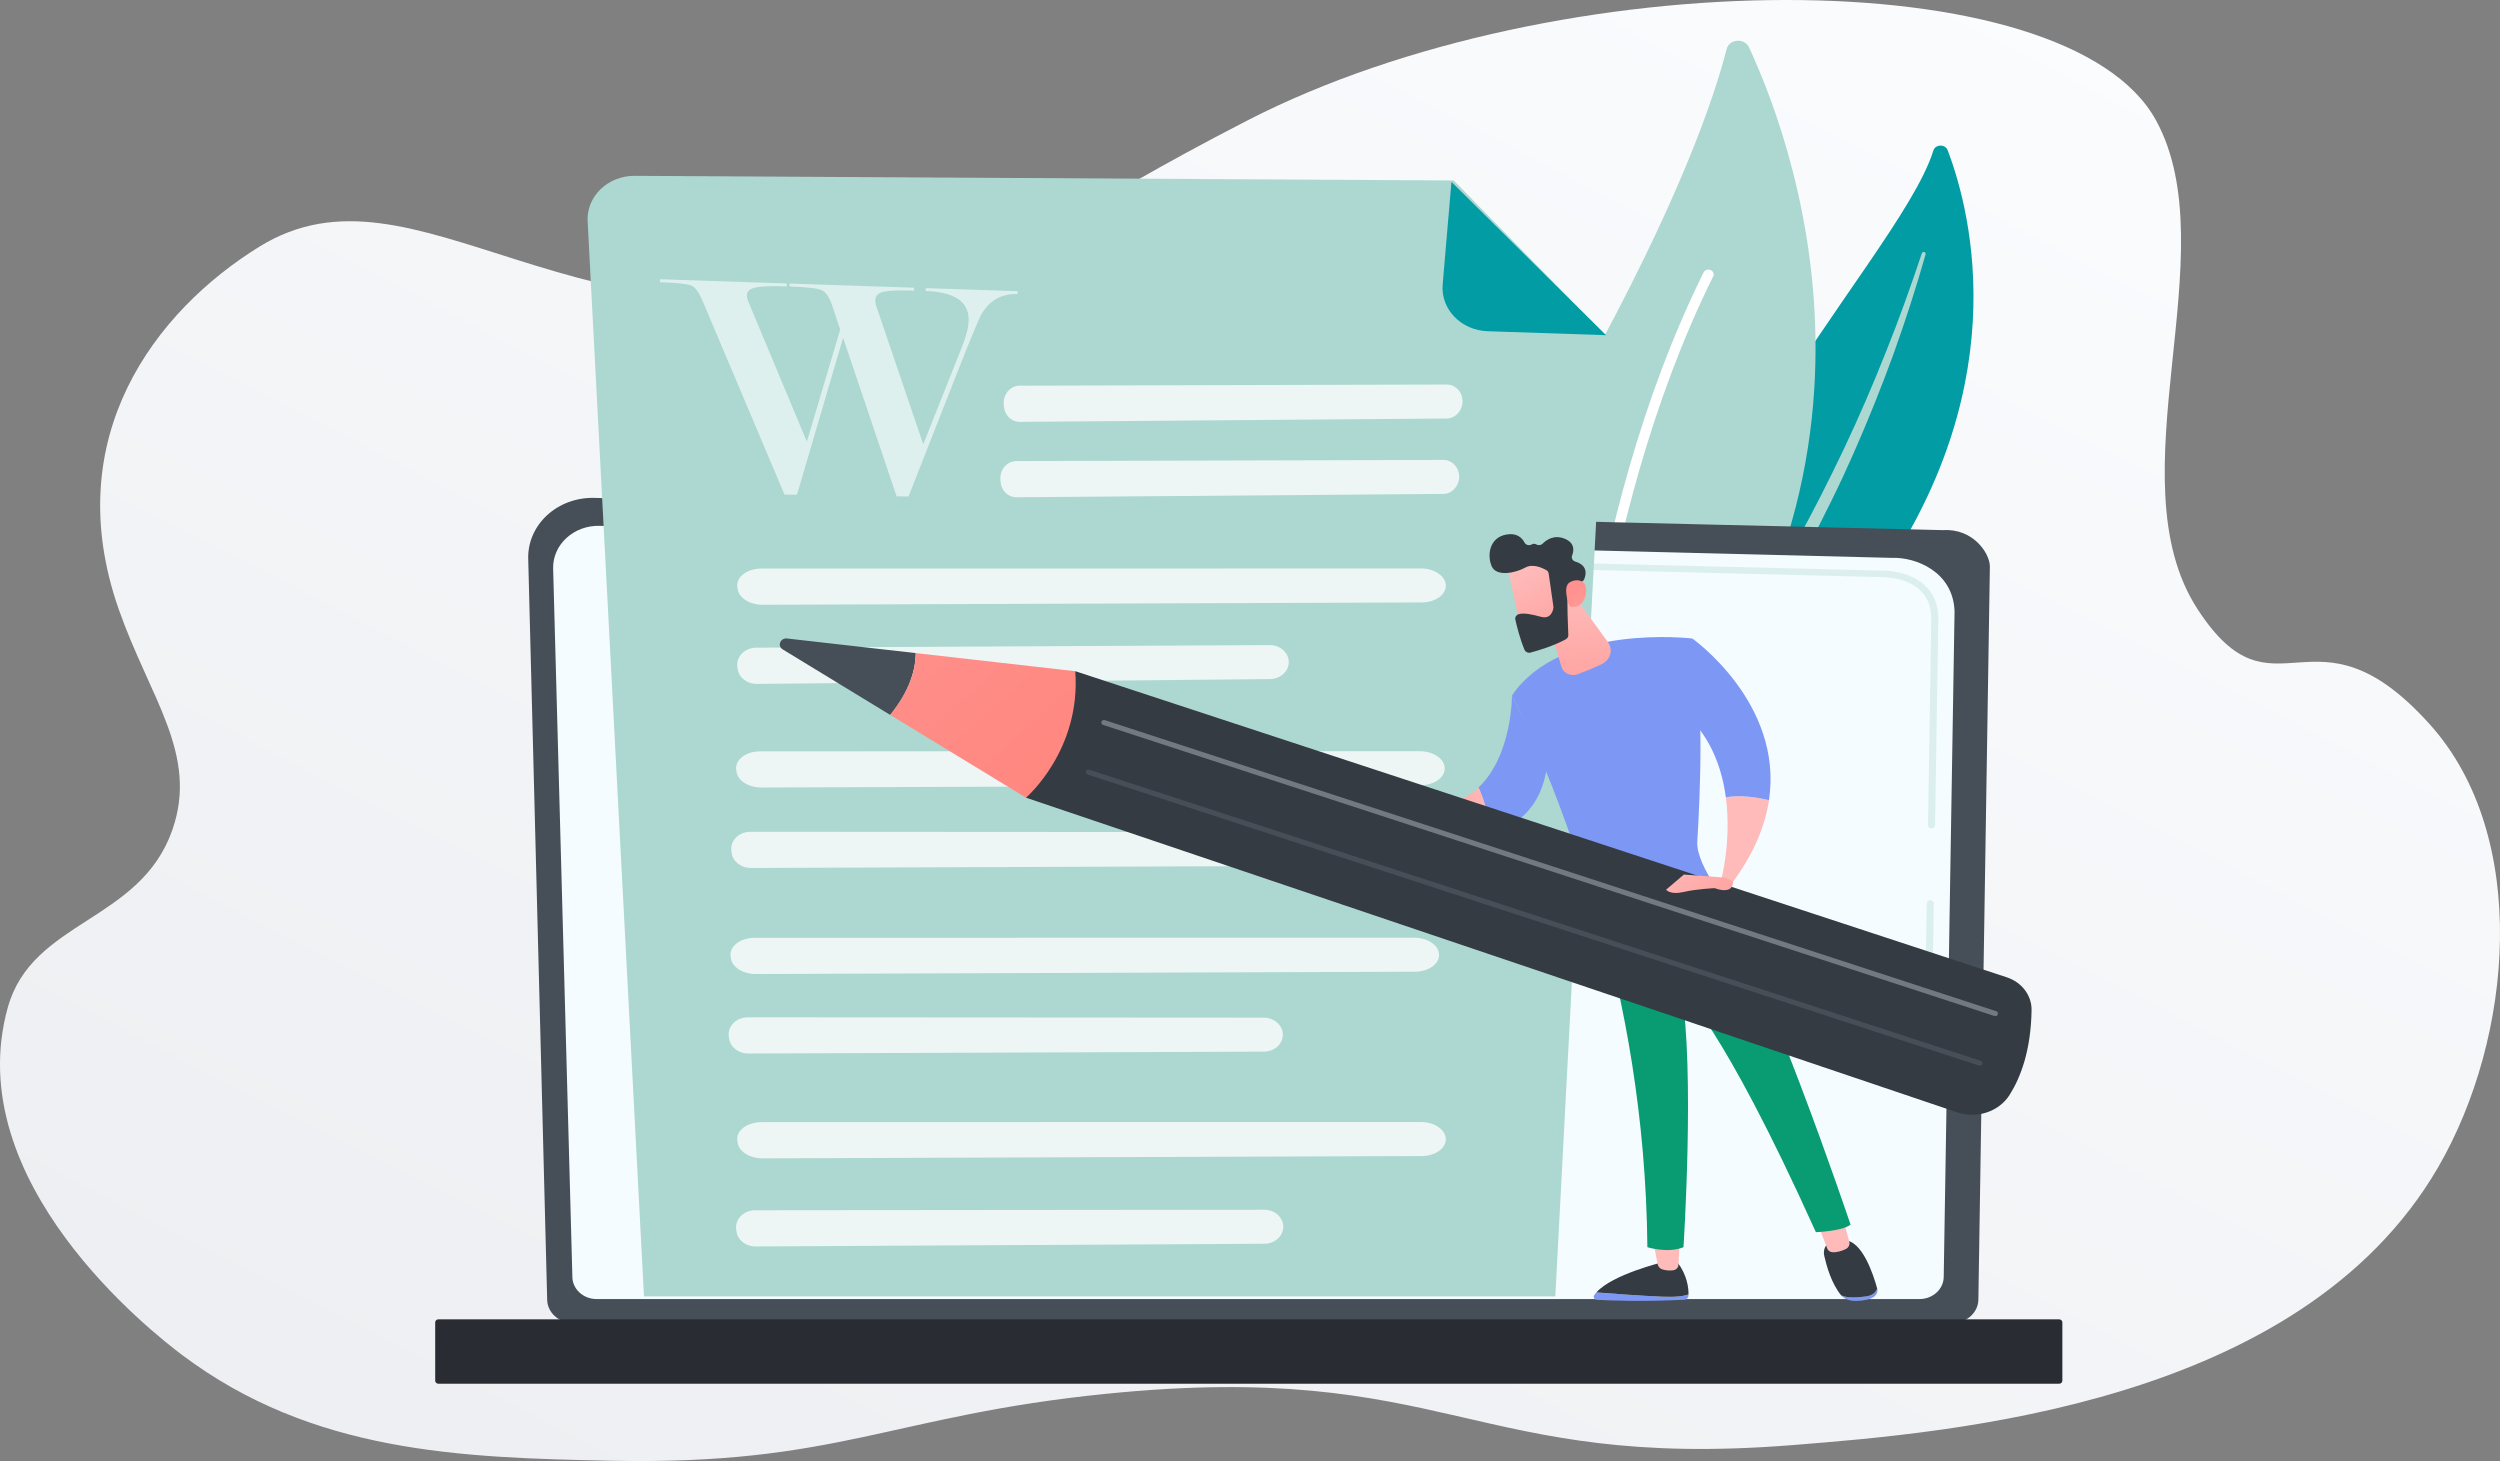 <svg width="308" height="180" viewBox="0 0 308 180" fill="none" xmlns="http://www.w3.org/2000/svg">
<rect x="0" y="0" width="308" height="180" fill="#808080" stroke="none"/>
<path d="M220.803 178.038C181.213 181.187 178.46 167.437 136.176 171.727C109.812 174.394 103.124 180.527 75.294 179.964C56.695 179.592 38.471 178.987 22.431 166.928C18.78 164.178 -5.025 145.6 0.96 124.121C3.968 113.34 17.269 113.615 21.234 102.243C24.481 92.934 18.466 86.017 14.621 75.044C7.214 53.868 19.125 38.329 31.947 30.395C51.309 18.431 70.865 45.287 111.832 34.795C128.994 30.395 130.939 26.517 153.727 14.815C192.016 -4.849 254.737 -5.028 265.615 14.815C274.517 31.055 260.263 58.942 270.736 75.044C280.252 89.675 284.947 73.201 299.371 89.263C311.73 103.013 309.68 127.806 300.359 143.84C283.376 173.047 240.389 176.471 220.803 178.038Z" fill="url(#paint0_linear_13341_24667)"/>
<path d="M238.19 18.549C238.438 17.75 239.657 17.727 239.954 18.51C242.972 26.462 248.52 48.596 229.916 73.682C206.576 105.156 207.252 121.058 212.473 133.067C212.473 133.067 201.502 123.328 200.356 106.971C197.541 66.813 233.788 32.731 238.19 18.549Z" fill="#029CA5"/>
<path d="M236.773 31.201C235.406 35.296 233.952 39.364 232.34 43.377C230.75 47.398 229.029 51.372 227.176 55.291C225.308 59.203 223.361 63.081 221.237 66.878C219.133 70.683 216.854 74.401 214.552 78.126C212.273 81.861 209.955 85.611 208.045 89.593C206.135 93.564 204.707 97.809 204.162 102.17C204.028 103.258 203.913 104.352 203.871 105.441C203.805 106.53 203.793 107.622 203.801 108.714C203.83 110.898 204.016 113.083 204.375 115.246C205.108 119.571 206.552 123.789 208.542 127.728C208.752 128.142 209.285 128.322 209.734 128.128C210.175 127.938 210.37 127.459 210.178 127.05L210.176 127.047C209.721 126.076 209.28 125.102 208.886 124.113C208.68 123.622 208.499 123.122 208.308 122.627C208.137 122.125 207.944 121.629 207.791 121.123C207.138 119.108 206.64 117.054 206.308 114.975C205.623 110.826 205.605 106.56 206.119 102.394C206.402 100.312 206.849 98.254 207.466 96.234C208.085 94.215 208.874 92.236 209.784 90.298C211.607 86.419 213.869 82.689 216.118 78.939C218.363 75.186 220.59 71.4 222.646 67.535C223.679 65.606 224.675 63.659 225.632 61.697C226.117 60.718 226.581 59.732 227.048 58.745C227.503 57.755 227.953 56.763 228.394 55.767C230.15 51.782 231.774 47.75 233.257 43.675C234.719 39.594 236.065 35.479 237.235 31.322C237.269 31.203 237.192 31.082 237.063 31.051C236.939 31.021 236.811 31.088 236.773 31.201Z" fill="#ACD8D1"/>
<path d="M196.025 103.839C194.877 104.94 192.885 104.6 192.219 103.2C188.545 95.477 180.294 72.772 194.689 46.863C206.844 24.983 211.185 12.052 212.716 6.055C213.039 4.787 214.926 4.638 215.482 5.835C221.6 19.05 237.637 63.949 196.025 103.839Z" fill="#ACD8D1"/>
<path d="M193.973 103.008C193.933 103.014 193.891 103.017 193.849 103.015C193.492 103.007 193.211 102.732 193.22 102.403C193.23 102.029 194.47 64.686 209.884 33.559C210.032 33.26 210.416 33.127 210.74 33.264C211.065 33.401 211.207 33.756 211.059 34.056C195.757 64.957 194.522 102.063 194.512 102.434C194.503 102.725 194.272 102.961 193.973 103.008Z" fill="white"/>
<path d="M67.411 160.078C67.411 161.675 68.827 162.981 70.556 162.981H240.592C242.321 162.981 243.736 161.675 243.736 160.078L245.152 69.791C245.152 68.195 243.116 65.078 239.386 65.313L73.207 61.339C71.037 61.288 68.939 62.059 67.402 63.474C65.866 64.889 65.025 66.825 65.076 68.827L67.411 160.078Z" fill="#464E57"/>
<path d="M70.516 157.294C70.516 158.806 71.855 160.043 73.491 160.043H236.491C238.127 160.043 239.466 158.806 239.466 157.294L240.801 75.33C240.644 70.397 235.964 68.625 233.127 68.73L73.861 64.782C72.336 64.744 70.862 65.287 69.783 66.282C68.703 67.276 68.109 68.638 68.147 70.047L70.516 157.294Z" fill="#F5FCFF"/>
<g opacity="0.6">
<path opacity="0.6" d="M237.705 118.355C237.703 118.355 237.7 118.355 237.698 118.355C237.457 118.352 237.265 118.17 237.269 117.947L237.374 111.3C237.378 111.08 237.572 110.903 237.81 110.903C237.812 110.903 237.814 110.903 237.816 110.903C238.057 110.906 238.249 111.089 238.246 111.312L238.14 117.958C238.137 118.179 237.942 118.355 237.705 118.355Z" fill="#ACD8D1"/>
<path opacity="0.6" d="M237.964 102.067C237.962 102.067 237.96 102.067 237.958 102.067C237.716 102.063 237.524 101.88 237.528 101.658L237.932 76.2C237.925 74.687 237.428 73.48 236.455 72.619C234.641 71.012 231.759 71.095 231.637 71.1L180.732 69.839C180.491 69.833 180.301 69.648 180.308 69.425C180.314 69.203 180.499 69.014 180.756 69.034L231.631 70.295C231.948 70.277 235.016 70.229 237.059 72.038C238.209 73.055 238.796 74.457 238.804 76.204L238.4 101.67C238.396 101.89 238.202 102.067 237.964 102.067Z" fill="#ACD8D1"/>
</g>
<path d="M54.013 170.476H253.686C253.904 170.476 254.082 170.312 254.082 170.11V162.909C254.082 162.708 253.904 162.543 253.686 162.543H54.013C53.795 162.543 53.617 162.708 53.617 162.909V170.11C53.617 170.312 53.795 170.476 54.013 170.476Z" fill="#2A2C33"/>
<path d="M179.096 22.233L78.201 21.662C74.885 21.643 72.233 24.202 72.397 27.262L79.338 159.713H191.615L197.85 41.376L179.096 22.233Z" fill="#ACD8D1"/>
<path d="M183.29 40.808C180.004 40.701 177.477 38.084 177.736 35.054L178.818 22.407L197.869 41.297L183.29 40.808Z" fill="#029CA5"/>
<path opacity="0.78" d="M125.63 47.515C134.687 47.502 169.458 47.4 178.238 47.373C179.346 47.37 180.225 48.346 180.181 49.529C180.139 50.654 179.271 51.551 178.217 51.56L125.633 51.973C124.62 51.981 123.776 51.164 123.685 50.087L123.662 49.815C123.56 48.584 124.472 47.516 125.63 47.515Z" fill="white"/>
<path opacity="0.78" d="M125.217 56.805C134.274 56.792 169.045 56.69 177.825 56.663C178.933 56.66 179.812 57.636 179.767 58.819C179.725 59.944 178.858 60.841 177.803 60.85L125.219 61.264C124.207 61.271 123.363 60.454 123.272 59.377L123.249 59.105C123.147 57.875 124.059 56.807 125.217 56.805Z" fill="white"/>
<path opacity="0.78" d="M93.809 70.045C107.797 70.055 161.495 70.037 175.055 70.032C176.765 70.032 178.154 71.011 178.123 72.194C178.093 73.319 176.782 74.215 175.154 74.221L93.954 74.507C92.39 74.512 91.061 73.692 90.887 72.615L90.843 72.343C90.645 71.11 92.02 70.044 93.809 70.045Z" fill="white"/>
<path opacity="0.78" d="M93.162 79.795C104.051 79.752 145.85 79.532 156.404 79.476C157.736 79.469 158.809 80.443 158.776 81.626C158.746 82.751 157.717 83.652 156.451 83.664L93.242 84.256C92.025 84.267 90.997 83.453 90.87 82.376L90.837 82.104C90.692 80.873 91.77 79.801 93.162 79.795Z" fill="white"/>
<path opacity="0.78" d="M93.671 92.562C107.659 92.571 161.357 92.554 174.917 92.549C176.628 92.549 178.016 93.528 177.985 94.711C177.956 95.836 176.644 96.732 175.017 96.738L93.816 97.023C92.253 97.029 90.923 96.209 90.75 95.132L90.706 94.86C90.507 93.627 91.882 92.561 93.671 92.562Z" fill="white"/>
<path opacity="0.78" d="M92.455 102.475C103.395 102.493 145.391 102.512 155.997 102.515C157.334 102.516 158.406 103.496 158.366 104.678C158.327 105.804 157.289 106.698 156.016 106.703L92.507 106.934C91.283 106.938 90.255 106.118 90.134 105.041L90.104 104.768C89.966 103.537 91.056 102.473 92.455 102.475Z" fill="white"/>
<path opacity="0.78" d="M92.981 115.538C106.969 115.547 160.667 115.53 174.227 115.525C175.937 115.524 177.326 116.504 177.295 117.686C177.265 118.812 175.954 119.708 174.326 119.714L93.126 119.999C91.562 120.004 90.232 119.185 90.059 118.108L90.015 117.835C89.817 116.604 91.192 115.537 92.981 115.538Z" fill="white"/>
<path opacity="0.78" d="M92.137 125.334C103.077 125.352 145.073 125.371 155.678 125.375C157.016 125.376 158.088 126.356 158.047 127.538C158.009 128.663 156.971 129.558 155.697 129.562L92.188 129.794C90.965 129.798 89.937 128.977 89.816 127.9L89.785 127.628C89.647 126.397 90.738 125.332 92.137 125.334Z" fill="white"/>
<path opacity="0.78" d="M93.809 138.248C107.797 138.257 161.495 138.24 175.055 138.235C176.765 138.234 178.154 139.214 178.123 140.396C178.093 141.522 176.782 142.418 175.154 142.424L93.954 142.709C92.39 142.714 91.061 141.895 90.887 140.818L90.843 140.545C90.645 139.313 92.02 138.247 93.809 138.248Z" fill="white"/>
<path opacity="0.78" d="M93.017 149.104C103.819 149.105 145.284 149.054 155.756 149.042C157.077 149.04 158.136 150.018 158.098 151.2C158.061 152.326 157.037 153.222 155.78 153.229L93.073 153.564C91.865 153.571 90.849 152.752 90.729 151.675L90.698 151.402C90.56 150.172 91.636 149.104 93.017 149.104Z" fill="white"/>
<g opacity="0.78">
<path opacity="0.78" d="M103.871 41.617L98.186 60.956L96.648 60.932L86.617 37.206C86.157 36.086 85.69 35.417 85.215 35.199C84.739 34.981 83.442 34.836 81.317 34.766V34.402L96.919 34.923V35.284C95.076 35.223 93.796 35.267 93.084 35.419C92.371 35.569 92.014 35.9 92.014 36.411C92.014 36.679 92.105 37.006 92.287 37.387L99.405 54.414L103.511 40.609L102.555 37.723C102.192 36.638 101.754 35.98 101.24 35.748C100.725 35.516 99.407 35.365 97.28 35.295V34.934L112.618 35.446V35.803C110.822 35.744 109.574 35.788 108.879 35.938C108.184 36.088 107.836 36.442 107.836 37.001C107.836 37.293 107.895 37.587 108.015 37.883L113.743 54.74L118.597 42.531C119.091 41.254 119.338 40.206 119.338 39.388C119.338 37.147 117.58 35.968 114.053 35.852V35.495L125.368 35.874V36.227C123.305 36.159 121.776 37.069 120.784 38.958C120.638 39.243 120.098 40.517 119.162 42.782L111.927 61.169L110.463 61.147L103.871 41.617Z" fill="white"/>
</g>
<path d="M196.676 159.225C198.677 159.385 202.148 159.644 204.886 159.756C206.531 159.822 207.478 159.673 208.024 159.472C208.023 159.529 208.021 159.583 208.019 159.633C208.006 159.899 207.772 160.112 207.481 160.127C202.309 160.394 198.196 160.219 196.731 160.137C196.429 160.12 196.248 159.815 196.403 159.577C196.48 159.457 196.574 159.341 196.676 159.225Z" fill="#7D97F4"/>
<path d="M204.885 159.756C202.148 159.644 198.676 159.384 196.676 159.225C198.643 156.995 204.885 155.493 204.885 155.493H206.648C207.861 157.108 208.037 158.645 208.024 159.472C207.478 159.673 206.531 159.822 204.885 159.756Z" fill="#343B43"/>
<path d="M206.945 152.833L206.78 155.85C206.763 156.176 206.498 156.451 206.144 156.498C205.791 156.545 205.32 156.55 204.819 156.396C204.511 156.302 204.283 156.062 204.226 155.769L203.656 152.832H206.945V152.833Z" fill="url(#paint1_linear_13341_24667)"/>
<path d="M229.848 159.733C230.715 159.621 231.108 159.205 231.272 158.76C231.273 158.764 231.274 158.768 231.276 158.771C231.403 159.241 231.107 159.728 230.516 159.959C229.801 160.239 229.019 160.287 228.412 160.264C227.761 160.239 227.163 159.99 226.835 159.591L226.83 159.586C227.483 159.884 228.401 159.92 229.848 159.733Z" fill="#7D97F4"/>
<path d="M225.758 152.814H227.211C229.426 152.771 230.817 157.088 231.272 158.76C231.107 159.205 230.715 159.621 229.848 159.733C228.401 159.92 227.483 159.885 226.83 159.585C225.634 158.131 225.041 156 224.755 154.756C224.431 153.342 225.758 152.814 225.758 152.814Z" fill="#343B43"/>
<path d="M227.025 150.014L227.832 152.981C227.931 153.345 227.742 153.721 227.379 153.893C226.927 154.108 226.291 154.332 225.707 154.267C225.432 154.237 225.203 154.058 225.113 153.819L223.928 150.697L227.025 150.014Z" fill="url(#paint2_linear_13341_24667)"/>
<path d="M227.987 150.871C226.982 151.694 223.715 151.803 223.715 151.803C211.945 125.701 207.13 121.993 207.13 121.993C208.83 131.844 207.404 153.656 207.404 153.656C205.462 154.448 202.958 153.656 202.958 153.656C202.8 137.527 200.117 123.461 196.947 112.372C204.902 112.206 209.133 109.691 210.514 108.682C217.145 118.559 227.987 150.871 227.987 150.871Z" fill="#099C73"/>
<path d="M208.494 78.665C210 85.604 209.46 98.025 209.106 103.69C209.007 105.283 210.21 107.49 211.182 108.996C211.335 109.232 211.24 109.535 210.975 109.661C209.347 110.434 203.832 112.83 197.44 113.128C197.013 113.148 196.633 112.88 196.522 112.499C191.78 96.14 186.273 85.686 186.273 85.686C192.354 76.715 208.494 78.665 208.494 78.665Z" fill="#7D97F4"/>
<path d="M206.327 121.375C206.394 121.375 206.462 121.358 206.523 121.324C206.7 121.223 206.757 121.01 206.649 120.846C206.586 120.749 205.064 118.476 201.982 117.102C201.795 117.019 201.569 117.091 201.479 117.265C201.389 117.438 201.467 117.646 201.655 117.73C204.527 119.01 205.991 121.187 206.006 121.209C206.076 121.315 206.201 121.375 206.327 121.375Z" fill="url(#paint3_linear_13341_24667)"/>
<path d="M217.939 98.582C217.455 101.815 216.026 105.341 213.168 109.086L212.081 108.268C212.081 108.268 213.336 103.565 212.622 98.228C214.386 97.91 216.468 98.238 217.939 98.582Z" fill="url(#paint4_linear_13341_24667)"/>
<path d="M206.812 87.227L208.494 78.665C208.494 78.665 219.731 86.601 217.939 98.581C216.468 98.237 214.386 97.909 212.622 98.227C212.109 94.383 210.574 90.21 206.812 87.227Z" fill="#7D97F4"/>
<path d="M186.273 85.687L190.61 94.319C189.909 99.53 186.879 101.782 183.613 102.647C183.409 100.272 182.759 98.353 182.156 97.026C186.33 93.044 186.273 85.687 186.273 85.687Z" fill="#7D97F4"/>
<path d="M182.156 97.025C182.759 98.352 183.41 100.271 183.613 102.646C174.898 105.77 172.592 99.71 172.592 99.71L174.203 99.448C177.841 99.803 180.381 98.719 182.156 97.025Z" fill="url(#paint5_linear_13341_24667)"/>
<path d="M190.271 75.031L192.364 82.144C192.6 82.943 193.535 83.372 194.367 83.065C195.265 82.733 196.404 82.28 197.385 81.791C198.432 81.269 198.76 80.024 198.097 79.111L193.743 73.113L190.271 75.031Z" fill="url(#paint6_linear_13341_24667)"/>
<path d="M185.689 69.627C185.67 69.749 187.435 77.744 187.435 77.744L192.354 76.715L191.899 68.908C191.899 68.909 186.008 67.582 185.689 69.627Z" fill="url(#paint7_linear_13341_24667)"/>
<path d="M190.793 70.648L191.381 74.74C191.388 74.793 191.388 74.845 191.38 74.897C191.33 75.218 191.072 76.31 189.879 75.998C188.797 75.714 187.804 75.47 187.118 75.664C186.811 75.751 186.625 76.039 186.689 76.33C186.85 77.056 187.244 78.687 187.821 80.055C187.938 80.333 188.267 80.479 188.577 80.395C189.51 80.144 191.461 79.563 192.913 78.756C193.11 78.646 193.227 78.449 193.217 78.237C193.17 77.204 193.039 74.064 193.149 73.183C193.252 72.357 194.35 71.862 194.827 71.685C194.983 71.626 195.106 71.512 195.168 71.368C195.389 70.857 195.693 69.674 194.079 69.189C193.742 69.087 193.563 68.751 193.684 68.442C193.923 67.827 194.024 66.889 192.776 66.372C191.507 65.847 190.559 66.472 190.048 66.979C189.841 67.185 189.508 67.216 189.252 67.066C189.106 66.981 188.918 66.953 188.69 67.084C188.383 67.26 187.978 67.14 187.819 66.84C187.515 66.264 186.896 65.646 185.654 65.843C183.449 66.192 183.2 68.449 183.782 69.771C184.364 71.094 186.73 70.59 187.917 69.924C188.819 69.416 189.99 69.948 190.5 70.232C190.662 70.323 190.768 70.475 190.793 70.648Z" fill="#343B43"/>
<path d="M193.347 74.676C193.347 74.676 192.44 72.332 193.371 71.757C194.302 71.183 195.681 71.481 195.377 73.179C195 75.292 193.347 74.676 193.347 74.676Z" fill="url(#paint8_linear_13341_24667)"/>
<path d="M173.238 100.82C172.8 101.137 171.297 100.475 170.377 100.018C169.929 99.795 169.712 99.311 169.865 98.863C170.087 98.218 170.456 97.385 170.91 97.28C171.664 97.107 175.046 99.515 173.238 100.82Z" fill="url(#paint9_linear_13341_24667)"/>
<path d="M247.239 120.405L132.473 82.69L126.401 98.275L241.128 137.042C243.565 137.865 246.284 136.952 247.59 134.881C248.931 132.753 250.213 129.428 250.29 124.448C250.318 122.638 249.086 121.012 247.239 120.405Z" fill="#343B43"/>
<path d="M96.968 78.663L112.821 80.461C112.804 82.478 112.09 85.086 109.672 88.078L96.432 80.008C95.729 79.58 96.132 78.568 96.968 78.663Z" fill="#464E57"/>
<path d="M132.473 82.691C133.199 92.458 126.402 98.275 126.402 98.275L109.672 88.078C112.09 85.085 112.805 82.477 112.821 80.461L132.473 82.691Z" fill="url(#paint10_linear_13341_24667)"/>
<path d="M245.814 125.184C245.953 125.184 246.083 125.104 246.133 124.976C246.195 124.814 246.102 124.636 245.927 124.578L136.127 88.724C135.951 88.667 135.758 88.751 135.696 88.913C135.634 89.075 135.726 89.253 135.902 89.311L245.702 125.166C245.739 125.178 245.777 125.184 245.814 125.184Z" fill="#737980"/>
<path d="M243.922 131.298C244.061 131.298 244.191 131.218 244.24 131.09C244.302 130.928 244.21 130.75 244.035 130.693L134.234 94.838C134.058 94.781 133.866 94.865 133.804 95.027C133.741 95.189 133.834 95.367 134.009 95.425L243.81 131.28C243.847 131.292 243.885 131.298 243.922 131.298Z" fill="#464E57"/>
<path d="M212.529 108.125L207.457 107.743L205.26 109.614C205.26 109.614 205.779 110.278 207.404 109.896C209.029 109.515 211.254 109.421 211.254 109.421C211.254 109.421 213.497 110.356 213.525 108.607L212.529 108.125Z" fill="url(#paint11_linear_13341_24667)"/>
<defs>
<linearGradient id="paint0_linear_13341_24667" x1="284.714" y1="13.961" x2="170.325" y2="238.488" gradientUnits="userSpaceOnUse">
<stop stop-color="#FBFCFE"/>
<stop offset="1" stop-color="#EDEFF2"/>
</linearGradient>
<linearGradient id="paint1_linear_13341_24667" x1="208.489" y1="152.208" x2="228.704" y2="135.646" gradientUnits="userSpaceOnUse">
<stop stop-color="#FEBBBA"/>
<stop offset="1" stop-color="#FF928E"/>
</linearGradient>
<linearGradient id="paint2_linear_13341_24667" x1="227.606" y1="150.985" x2="245.814" y2="136.608" gradientUnits="userSpaceOnUse">
<stop stop-color="#FEBBBA"/>
<stop offset="1" stop-color="#FF928E"/>
</linearGradient>
<linearGradient id="paint3_linear_13341_24667" x1="214.61" y1="138.695" x2="212.953" y2="135.109" gradientUnits="userSpaceOnUse">
<stop stop-color="#53D8FF"/>
<stop offset="1" stop-color="#3840F7"/>
</linearGradient>
<linearGradient id="paint4_linear_13341_24667" x1="222.367" y1="109.444" x2="235.381" y2="121.916" gradientUnits="userSpaceOnUse">
<stop stop-color="#FEBBBA"/>
<stop offset="1" stop-color="#FF928E"/>
</linearGradient>
<linearGradient id="paint5_linear_13341_24667" x1="183.613" y1="100.283" x2="172.592" y2="100.283" gradientUnits="userSpaceOnUse">
<stop stop-color="#FEBBBA"/>
<stop offset="1" stop-color="#FF928E"/>
</linearGradient>
<linearGradient id="paint6_linear_13341_24667" x1="194.327" y1="73.07" x2="194.429" y2="92.087" gradientUnits="userSpaceOnUse">
<stop stop-color="#FEBBBA"/>
<stop offset="1" stop-color="#FF928E"/>
</linearGradient>
<linearGradient id="paint7_linear_13341_24667" x1="187.648" y1="69.943" x2="194.819" y2="84.016" gradientUnits="userSpaceOnUse">
<stop stop-color="#FEBBBA"/>
<stop offset="1" stop-color="#FF928E"/>
</linearGradient>
<linearGradient id="paint8_linear_13341_24667" x1="200.817" y1="81.606" x2="194.656" y2="72.447" gradientUnits="userSpaceOnUse">
<stop stop-color="#FEBBBA"/>
<stop offset="1" stop-color="#FF928E"/>
</linearGradient>
<linearGradient id="paint9_linear_13341_24667" x1="173.763" y1="99.087" x2="169.817" y2="99.087" gradientUnits="userSpaceOnUse">
<stop stop-color="#FEBBBA"/>
<stop offset="1" stop-color="#FF928E"/>
</linearGradient>
<linearGradient id="paint10_linear_13341_24667" x1="104.775" y1="69.909" x2="179.393" y2="152.903" gradientUnits="userSpaceOnUse">
<stop stop-color="#FF928E"/>
<stop offset="1" stop-color="#FE7062"/>
</linearGradient>
<linearGradient id="paint11_linear_13341_24667" x1="204.32" y1="104.967" x2="217.335" y2="117.439" gradientUnits="userSpaceOnUse">
<stop stop-color="#FEBBBA"/>
<stop offset="1" stop-color="#FF928E"/>
</linearGradient>
</defs>
</svg>
